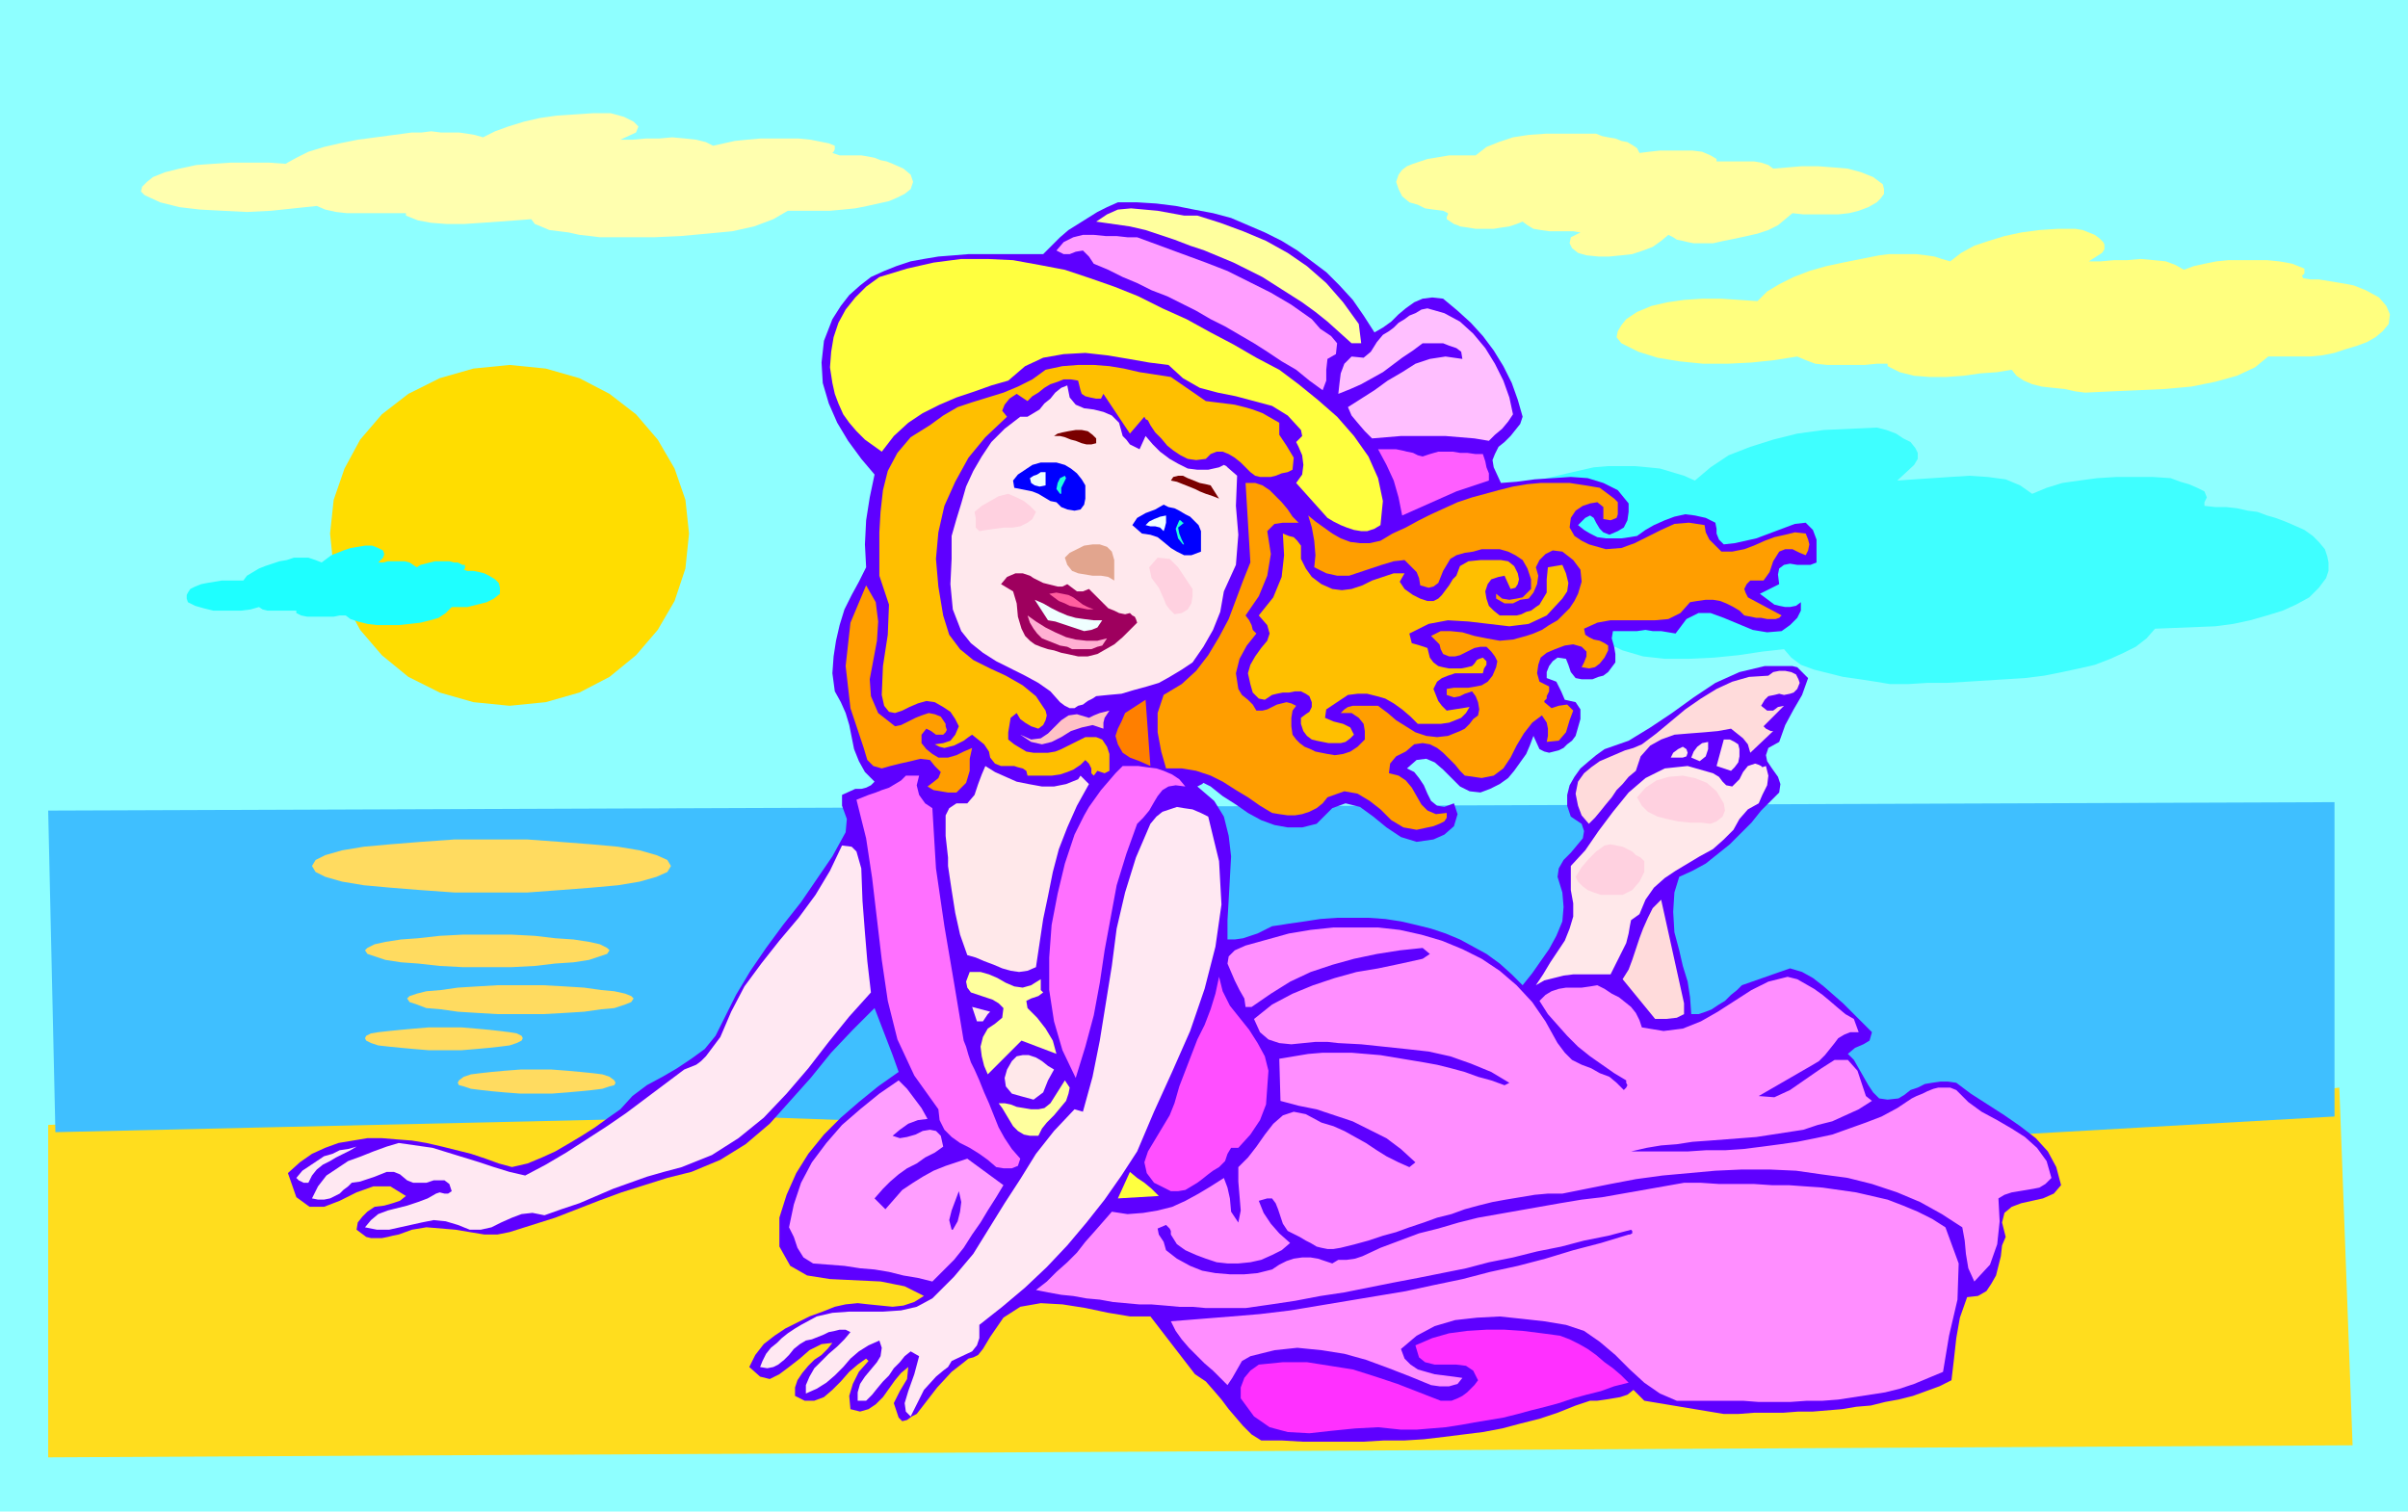 <svg xmlns="http://www.w3.org/2000/svg" fill-rule="evenodd" height="120.48" preserveAspectRatio="none" stroke-linecap="round" viewBox="0 0 1999 1255" width="1.999in"><style>.pen1{stroke:none}.brush6{fill:#5e00ff}.brush7{fill:#ff70ff}.brush8{fill:#ffff9e}.brush9{fill:#ff9eff}.brush10{fill:#ffff3f}.brush12{fill:#ffbf00}.brush14{fill:#7a0000}.brush16{fill:#00f}.brush17{fill:#efffff}.brush18{fill:#1effdd}.brush19{fill:#ff9e00}.brush20{fill:#ffd1e0}.brush25{fill:#ffdbdb}.brush28{fill:#ffe8ea}.brush29{fill:#ffe8f2}</style><path class="pen1" style="fill:#8effff" d="M0 0h1999v1255H0V0z"/><path class="pen1" style="fill:#ffdd1e" d="M40 934v276l1913-10-11-297-403 55-1074-44-425 20z"/><path class="pen1" style="fill:#3fbfff" d="m40 673 6 267 570-13 254 9 522 22 546-31V666L40 673z"/><path class="pen1" style="fill:#3fffff" d="m1481 539-18 2-20 3-20 2-21 1h-20l-18-2-17-5-15-7v-3h-12l-14 1-15 1h-30l-14-2-13-3-11-5-13 2-14 2-14 1-14 2-14 1h-14l-14 1-14-1-14-1-14-1-13-2-13-3-12-3-11-5-11-5-10-6-5-8 2-8 4-8 4-7 14-9 17-7 19-5 21-3 22-2h22l22 1 21 1 11-12 15-10 17-9 18-8 21-6 21-6 21-5 22-5 12-1h22l11 1 10 1 10 3 10 3 9 4 13-11 15-10 18-7 19-6 20-5 22-3 22-1 22-1 8 2 8 3 6 4 6 3 4 5 2 4v5l-3 5-14 13 14-1 15-1 15-1 16-1 15 1 15 2 12 5 10 7 12-5 13-4 14-2 15-2 16-1h30l15 1 8 3 7 2 7 3 6 3 2 5-2 4v3l9 1h9l9 1 9 2 8 1 8 3 7 2 8 3 7 3 9 4 7 5 5 5 5 6 2 6 1 5v7l-2 6-6 8-8 8-11 6-11 5-13 4-14 4-14 3-15 2-50 2-7 8-9 7-10 5-11 5-13 5-13 3-14 3-15 3-16 2-16 1-16 1-16 1-17 1h-16l-16 1h-15l-12-2-13-2-14-2-12-3-12-3-11-4-8-6-6-7z"/><path class="pen1 brush6" d="m994 653 14 12 8 13 4 16 2 17-1 18-1 18-1 17v16h6l7-1 6-2 6-2 6-3 6-3 7-1 6-1 14-2 13-2 14-1h26l14 1 13 2 13 3 12 3 12 4 12 5 11 6 11 6 11 8 10 9 9 9 8-10 7-10 7-10 6-11 5-12 1-12-1-12-4-13 1-7 4-7 6-6 5-6 5-6 1-6-2-6-9-6-3-9v-9l2-8 4-7 5-7 7-6 6-5 7-5 20-7 18-11 18-12 18-13 18-12 20-9 21-5h23l4 1 3 3 3 3 3 3-5 14-7 12-7 13-5 14-9 5-2 6 1 5 4 6 5 7 2 6-1 7-6 6-9 9-8 10-9 9-9 9-10 8-10 8-11 6-11 5-4 13-1 16 1 17 4 15 3 13 4 13 2 13 1 14h6l6-2 5-2 6-4 5-3 5-5 5-4 4-4 40-14 10 3 9 5 9 7 8 7 8 7 8 8 8 8 8 8-2 7-5 3-7 3-6 5 5 5 4 7 4 7 4 7 4 6 5 5 7 1 9-1 5-3 5-4 6-2 6-3 6-1 7-1h6l7 1 12 9 14 9 14 9 13 9 13 10 10 11 7 13 4 15-6 7-9 4-9 2-9 2-8 3-6 5-2 8 3 12-3 7-1 9-2 8-2 8-4 7-4 6-7 4-9 1-6 17-3 17-2 18-2 17-10 5-11 4-11 4-12 3-11 2-12 3-12 1-12 2-12 1-12 1h-12l-13 1h-24l-13 1h-12l-66-11-9-9-5 4-6 2-6 1-6 1-7 1h-6l-6 2-6 2-15 6-15 5-16 4-15 4-16 3-16 2-16 2-17 2-16 1h-17l-17 1h-51l-17-1h-17l-8-5-7-7-6-7-6-7-6-8-6-7-7-8-9-6-37-48h-17l-18-3-19-4-19-3-18-1-17 3-14 9-11 16-6 10-4 5-4 2-4 1-5 4-9 7-12 13-17 22-4 2-4 3-4 1-3-3-4-12 5-10 6-10 1-10-6 5-5 6-5 7-5 7-6 6-6 4-7 2-8-2-1-11 3-10 5-10 8-9-2-2-7 5-7 6-7 8-7 7-7 6-8 3h-8l-8-4v-7l2-6 4-6 5-6 5-5 6-4 5-5 4-5-9 1-10 5-8 7-9 7-8 6-8 4-8-2-9-8 5-10 7-9 9-7 9-6 10-5 10-5 11-4 10-4 9-2 10-1 9 1 10 1 10 1 9-1 9-3 8-5-16-8-20-4-21-1-21-1-19-3-14-8-9-16v-24l6-19 8-18 10-16 13-16 14-14 15-13 16-13 17-12-5-14-5-13-5-13-5-13-18 18-18 19-17 21-17 19-17 19-20 17-21 13-24 10-20 5-19 6-19 6-19 7-18 7-18 7-19 6-19 6-10 2h-11l-12-2-12-2-12-1-12-1-12 2-11 4-5 1-4 1-5 1h-9l-4-1-4-3-4-3 1-6 4-5 4-4 6-4 8-1 7-2 6-2 5-4-13-8h-14l-14 5-14 7-13 5h-12l-11-8-7-20 10-9 10-7 11-5 11-4 12-2 12-2h12l12 1 13 1 12 2 13 3 12 3 12 3 12 4 11 4 11 3 13-3 12-5 11-5 12-7 10-6 11-7 11-8 10-7 10-11 12-9 13-7 12-7 12-8 11-8 9-11 7-14 10-20 12-20 13-19 14-19 15-19 13-19 13-19 11-20 1-11-4-11v-9l11-5h5l4-1 4-2 3-3-8-8-5-9-4-10-2-10-2-10-3-10-4-9-5-9-2-15 1-14 2-13 3-13 4-13 6-12 6-11 6-12-1-19 1-20 3-19 4-19-11-13-11-15-9-15-7-16-5-17-1-17 2-18 7-18 7-11 7-9 9-8 9-7 11-5 10-4 12-4 11-2 12-2 13-1 12-1h62l7-7 7-7 7-6 8-5 8-5 8-5 8-4 9-4h16l16 1 16 2 15 3 16 3 15 4 14 6 14 6 14 7 13 8 12 9 12 9 11 11 11 12 9 13 9 14 7-4 7-5 6-6 6-5 7-5 7-3 8-1 9 1 12 10 11 10 10 11 9 12 8 13 7 14 5 14 4 14-2 6-4 5-4 5-5 5-5 4-3 6-2 5 1 6 6 13 13-1 15-2 15-1 15-1 14 1 13 4 12 6 9 11v7l-1 7-3 6-5 3-7 3-5-2-3-3-3-5-2-4-3-2-4 2-6 6 5 4 5 3 6 3 7 1h13l7-1 6-1 7-5 7-4 9-4 8-3 9-2 8 1 9 2 8 4 1 5v4l2 5 4 4 9-1 9-2 9-2 8-3 8-3 8-3 8-3 9-1 6 6 3 8v19l-5 2h-11l-6-1-5 1-4 3-1 5 1 8-16 8 4 3 4 3 4 3 4 1 5 1h4l5-1 4-3v7l-3 6-6 6-7 5-12 1-12-2-12-5-12-5-11-4h-10l-10 5-9 12-6-1-6-1h-7l-6-1-7 1h-20l-1 6 2 7 1 6v7l-3 4-3 4-4 3-4 1-5 2h-9l-5-1-4-5-2-6-2-5-7-1-4 3-3 4-2 5v5l8 3 4 8 3 7 9 2 4 6v8l-2 7-2 7-3 4-4 3-3 3-4 2-4 1-4 1-4-1-4-2-5-11-3 8-3 7-5 7-5 7-5 6-7 5-8 4-8 3-9-1-8-4-7-7-7-7-7-6-7-3-8 1-8 7 6 3 4 5 4 6 3 7 3 6 5 4 6 1 8-3 3 9-3 10-8 7-9 4-14 2-13-4-12-8-11-9-11-8-12-3-11 4-13 13-12 3h-12l-11-2-11-4-11-6-10-7-11-7-10-8-4-2-2-1-1 1-4 2z"/><path class="pen1 brush7" d="m984 653-5-6-6-4-7-3-6-2-8-1-7-1h-13l-6 6-6 7-6 7-5 7-5 7-4 7-4 8-4 8-8 24-6 25-5 26-2 27v27l4 26 7 24 11 23 8-26 7-26 5-27 4-27 5-27 5-27 8-26 9-25 5-5 5-6 4-7 3-5 4-5 5-3 6-1 8 1z"/><path class="pen1 brush8" d="m1128 269 2 16h-8l-10-9-10-9-10-8-11-8-11-7-11-7-11-7-12-6-12-6-12-5-12-5-12-4-13-5-12-4-12-4-13-3-28-4 9-6 9-4 11-1 11 1 11 1 11 2 11 2h11l19 6 19 7 19 8 18 10 16 11 16 14 14 16 13 18z"/><path class="pen1 brush9" d="m1089 265 7 8 9 6 5 6-1 9-7 4-1 9v9l-3 8-11-8-11-9-12-7-12-8-11-7-12-7-12-7-12-6-12-7-12-6-12-6-13-5-12-6-12-5-12-6-12-5-2-3-2-3-2-2-3-3-6 1-5 2h-5l-6-3 6-7 8-4 8-2h9l10 1h9l9 1h8l19 7 19 7 19 7 18 7 18 9 18 9 17 10 17 12z"/><path class="pen1 brush10" d="m1062 307 16 12 16 13 16 14 14 16 12 17 8 18 4 19-2 20-5 3-6 2h-5l-6-1-6-2-5-2-6-3-5-3-26-29 5-7 1-8-1-8-3-7-2-4 2-2 3-3-1-5-11-12-13-8-15-4-15-4-15-3-15-4-14-8-12-11-16-2-17-3-18-3-18-2-18 1-17 3-15 7-14 12-14 4-14 5-15 5-14 6-14 7-12 8-12 11-10 13-7-5-7-5-7-7-6-7-5-7-4-9-3-8-2-9-2-13 1-13 2-12 4-12 6-11 8-10 9-9 11-8 23-7 22-5 23-3h22l21 1 22 4 21 4 21 7 20 7 20 8 20 10 20 9 20 11 19 10 19 11 19 10z"/><path class="pen1" style="fill:#ffbfff" d="m1256 344-4 6-5 6-6 5-5 5-12-2-12-1-12-1h-37l-12 1-12 1-6-6-6-7-5-6-3-7 11-7 11-7 11-8 12-7 11-7 12-4 13-2 14 2-1-6-4-3-6-2-5-2h-17l-8 6-9 6-8 6-8 6-9 5-9 5-9 4-10 4 1-9 1-8 3-8 6-6 10 1 6-5 5-8 5-6 5-3 4-3 4-4 5-3 4-3 5-2 5-3 5-1 14 4 13 7 11 10 10 12 8 13 7 14 5 14 3 14z"/><path class="pen1 brush12" d="m1001 333 8 1 8 1 8 1 8 2 7 2 8 3 7 4 7 4v10l6 9 6 10-1 10-4 2-5 1-5 2-4 1h-9l-4-1-4-3-4-4-4-4-5-4-5-3-5-2h-5l-5 2-4 4-8 1-7-1-6-3-6-4-5-4-5-6-5-5-4-6-1-2-1-2-2-1-1-2-12 14-22-33-2 4h-4l-5-1-4-1-3-2-1-3-1-4-1-4-6-1h-6l-5 2-6 2-5 3-5 4-5 3-4 4-9-6-6 4-4 5-2 5 4 5-18 17-14 17-11 20-9 20-5 22-2 22 2 23 4 24 5 16 9 12 11 9 14 7 13 6 14 8 11 9 8 12 1 4-1 4-2 4-4 3-6-2-5-3-4-3-3-5-5 4-1 6-1 6v6l5 4 5 3 5 3 6 1h12l6-1 5-2 4-2 4-2 4-2 4-2 4-2h9l5 2 4 6 2 6v14l-4 2-3-1-3-1-3 4-2-2v-4l-2-4-3-3-4 4-6 4-5 2-6 2-7 1h-20l-1-4-3-2-4-1-3-1h-11l-5-2-4-5-1-5-4-6-5-4-5-4-3 2-4 3-4 2-4 2-4 1-4 1-4-1-4-2 7-1 6-2 4-5 3-7-3-6-4-6-6-4-7-4-7-1-7 2-7 3-6 3-6 2-5-1-4-5-2-9 1-24 4-26 1-25-8-24v-36l1-17 2-18 4-16 8-15 11-13 16-10 11-8 12-7 12-4 13-4 13-4 12-5 12-6 11-8 14-3 13-1h13l13 1 12 2 13 3 13 2 13 2 29 20z"/><path class="pen1" style="fill:#ffe8ed" d="m932 362 3 3 3 4 4 2 4 2 5-11 6 7 6 6 8 6 7 4 8 4 8 1h9l9-2 2-1 2-1 2 1 1 1 8 7-1 25 2 24-2 25-10 22-3 17-6 15-8 14-9 13-9 6-10 6-9 5-10 3-11 3-10 3-11 1-10 1-3 2-4 2-4 3-4 1-3 2h-4l-4-2-4-3-8-9-10-7-11-6-12-6-12-6-11-7-10-8-8-10-7-18-2-21 1-21v-19l4-14 4-13 4-14 6-13 7-12 8-12 11-11 13-10h6l5-3 5-3 4-5 5-4 4-5 5-4 5-2 2 10 5 6 7 3 8 1 8 2 7 3 6 6 3 11z"/><path class="pen1 brush14" d="M910 364v4l-4 1h-4l-4-1-5-2-4-1-5-2-4-1h-5l3-2 4-1 5-1 6-1h5l5 1 4 3 3 3z"/><path class="pen1" style="fill:#ff5eff" d="m1181 379 6-2 7-2h12l6 1h6l7 1h6l2 6 1 5 2 5v6l-9 3-9 3-9 3-9 4-9 4-9 4-9 4-9 4-3-15-4-14-6-13-7-13h15l5 1 4 1 5 1 4 2 4 1z"/><path class="pen1 brush16" d="M901 403v11l-1 5-3 4-5 1-6-1-5-2-4-4-5-1-5-3-5-3-5-2-15-3-1-6 4-5 6-4 6-4 7-2h13l7 2 5 3 5 4 4 5 3 5z"/><path class="pen1 brush17" d="m868 403-5 1-4-1-3-2-1-4 3-2 3-1 3-2h4v11z"/><path class="pen1 brush14" d="m1012 414-5-2-6-2-5-2-4-2-5-2-5-2-5-2-5-1 2-3 4-1h4l4 2 5 2 5 2 5 1 4 1 7 11z"/><path class="pen1 brush18" d="M881 410h-1l-3-4 1-5 2-4 4-2 1 2-2 4-2 4v5z"/><path class="pen1 brush19" d="M1078 434h-13l-7 1-6 6 3 19-3 18-7 17-11 16 3 4 2 4 1 4 3 3-8 10-6 11-3 12 2 13 3 5 5 4 4 4 3 5h5l4-1 4-2 4-2 4-1 4-1 4 1 4 2-3 4-1 6v7l1 7 3 4 3 3 4 3 5 2 4 2 5 1 5 1 6 1 7-1 6-2 6-4 6-6v-7l-1-6-4-5-6-4h-9l3-3 3-2 4-1h21l8 6 7 6 8 5 8 5 9 3 9 1 9-1 10-4 4-2 4-4 3-4 4-3 1-5-1-6-2-5-3-4-6 2-4 2-5 1-6-2v-5l6-1h12l6-1 5-1 5-3 4-5 3-7 1-5-2-4-3-4-4-4h-5l-5 1-4 2-4 2-4 2-4 1h-5l-5-2-2-4-1-4-3-3-4-4 8-4h8l10 1 10 3 10 2 11 2 11-1 11-3 6-2 7-3 6-4 7-4 5-5 5-5 4-6 3-6 3-10-1-10-6-8-9-7-8-1-6 3-5 5-3 6 2 7-1 7-3 7-4 5-7 1-6 3h-7l-7-4v-4l5 4 6 1 6-1 5-1 7-7v-8l-3-9-4-7-6-4-6-3-7-2h-15l-7 2-7 1-7 2-5 3-3 5-3 5-2 5-2 5-4 3-4 1-7-2-1-6-2-5-5-5-5-5-9 1-10 3-9 3-9 3-9 3h-10l-9-2-10-5 1-10-1-12-2-11-3-10 6 5 7 5 7 5 7 4 8 3 8 1h8l9-2 10-6 11-5 11-6 10-5 11-5 11-5 12-4 11-3 11-3 12-3 12-2 11-1h24l13 2 12 2 4 3 4 3 4 3 3 3v10l-1 3-5 2-6-1v-10l-5-4-6 1-6 2-6 4-4 6-1 8 4 7 6 4 6 3 14 4 13-1 11-4 12-6 10-5 11-5 12-1 13 2 1 6 3 6 5 5 5 5h9l10-2 8-3 9-4 8-3 9-2 8-2 9 1 2 5 1 4-1 5-2 4-5-2-6-3h-6l-5 2-5 8-3 9-5 7h-11l-3 3-2 4 1 3 2 4 28 15-2 2-3 1h-7l-5-1h-4l-5-1-5-1-4-4-5-3-6-3-5-2-6-1h-6l-7 1-6 1-8 9-10 5-11 1h-37l-11 2-11 5 1 5 3 2 4 2 5 1 4 2 3 2v4l-3 6-4 5-4 3-5 1-6-1 2-4 2-5v-4l-4-4-7-2-7 1-8 3-7 3-5 4-2 6-1 7 2 7 4 2 4 2v4l-2 4v2l-1 1-1 1v1l6 5 6-2 7-1 5 5-3 8-3 10-6 7-10 1 1-5v-6l-1-5-4-6-8 6-7 9-6 10-5 10-6 9-8 6-10 2-14-2-4-4-4-5-5-5-5-5-5-4-6-3-6-1-7 1-7 6-8 4-5 6-1 8 8 2 6 4 5 6 4 7 4 7 5 5 7 3 9-1v4l-2 3-4 2-5 2-14 3-11-2-10-6-9-9-9-7-10-6-11-2-14 5-4 5-5 4-6 3-6 2-6 1h-6l-7-1-6-1-10-6-10-7-10-6-11-7-10-5-12-4-12-2h-13l-4-14-3-16v-16l5-15 15-9 12-11 10-13 9-15 8-15 6-16 6-16 6-15-4-66h8l6 2 6 4 5 5 5 5 5 6 4 6 5 5z"/><path class="pen1 brush20" d="m860 425-3 6-4 3-6 3-6 1h-7l-8 1-7 1-6 1-3-3v-8l-1-5 6-5 7-4 7-4 8-2 7 3 6 3 5 4 5 5z"/><path class="pen1 brush16" d="M997 441v17l-8 3h-6l-6-3-5-3-6-5-5-4-6-2-7-1-8-7 4-6 7-4 8-3 7-4 4 2 5 1 4 2 5 3 4 2 4 4 3 3 2 5z"/><path class="pen1 brush17" d="M968 428v6l-1 4-1 3-3-3-4-1h-4l-4-1 3-3 4-2 5-2 5-1z"/><path class="pen1 brush18" d="m983 434-5 4 1 5 2 5 2 4h-1l-4-5-2-8 3-7h1l1 1 1 1h1z"/><path class="pen1 brush12" d="M1080 453v11l4 8 5 7 8 6 9 4 8 1 8-1 9-3 8-4 9-3 9-3h9l-4 7 4 6 7 5 6 3 6 2h5l4-2 3-3 3-4 3-4 3-5 3-3 3-8 7-4 10-1h17l6 1 5 4 3 6 1 5-1 4-2 3-4 1-5-11-5 1-6 2-3 4-2 6 1 6 2 6 4 4 5 4h14l4-1 4-2 4-1 4-3 3-2 6-10v-11l1-10 12-2 3 7 2 8-1 7-4 6-13 14-15 7-16 2-17-2-17-2-17-1-16 3-16 8 2 8 7 2 6 2 2 8 3 4 4 3 4 1 5 1h10l5-1 4-1 2-2 2-3 2-1 3-1 3 3v3l-2 3-1 4h-23l-6 2-5 2-4 3-3 6 2 5 2 5 3 4 4 4 19-3-3 5-4 4-5 2-5 2-7 1h-19l-6-6-7-6-7-5-7-4-7-2-8-2h-8l-8 1-6 4-6 4-6 4-1 7 7 3 8 2 6 3 3 6-3 3-4 3-4 1h-10l-5-1-5-1-4-1-4-3-3-4-2-6v-5l4-3 3-2 2-4v-4l-2-5-3-2-4-2h-5l-5 1h-5l-5 1-4 1-6 4-5-1-5-5-2-7-2-9 2-7 4-7 5-7 5-6 2-6-2-7-7-8 12-15 7-17 2-18-1-18 5 2 4 1 3 3 3 4z"/><path class="pen1" style="fill:#e2a58e" d="M925 465v17l-5-3-6-1h-7l-6-1-6-1-5-2-4-5-2-6 4-4 6-3 6-3 7-1h6l6 2 4 4 2 7z"/><path class="pen1 brush20" d="M990 489v6l-1 6-3 5-5 3-6 1-4-4-3-4-2-5-4-9-6-8-2-9 7-8 10 1 7 7 6 9 6 9z"/><path class="pen1" style="fill:#9e005e" d="m886 485 4 3 4 3h5l5-2 4 4 4 4 4 4 4 4 5 2 4 2 5 1 4-1 2 2 2 1 1 2 1 3-6 6-6 6-7 6-7 4-7 4-8 2h-8l-9-2-5-1-6-2-5-1-6-2-5-2-4-3-4-4-3-6-3-10-1-11-3-10-10-6 5-6 7-3h6l6 2 3 2 4 2 4 2 4 1 4 1 4 1h4l4-2z"/><path class="pen1 brush19" d="m743 603 5-1 6-3 6-3 5-2 6-2 5 1 5 2 4 6v2l1 3-1 2-2 2h-6l-4-3-4-2-4 5v7l4 5 5 4 5 3h8l7-2 6-3 7-3-2 9v10l-3 10-8 8h-7l-6-1-6-1-5-3 4-3 5-4 2-5-5-5-4-5-8-1-8 2-9 2-8 2-7 2-7-2-5-5-3-10-11-33-4-35 4-36 13-31 8 14 2 16-1 16-3 16-3 16 1 14 6 14 14 11z"/><path class="pen1 brush17" d="m915 515-4 6-5 2-6 1-6-2-6-2-6-2-6-2-6-1-11-17 7 3 7 4 6 3 7 3 7 2 7 1 8 1h7z"/><path class="pen1" style="fill:#ff5e9e" d="M908 506h-5l-5-1-5-1-5-1-4-2-5-2-4-3-4-3 6-1 5 1 5 1 4 2 4 3 4 3 4 2 5 2z"/><path class="pen1" style="fill:#ffafd3" d="m919 530-2 3-2 3-4 1-5 2h-16l-4-2-6-1-5-2-5-2-5-2-4-4-3-4-3-5-2-6 7 5 8 5 8 4 9 4 8 2 9 1h9l8-2z"/><path class="pen1 brush25" d="m1492 572-3 3-3 1-5 1-4-1-4 1-5 1-3 3-3 5 5 4h5l4-3 5-1-17 17 2 2 2 1 2 1h2l-19 18-2-7-4-5-5-4-5-4-11 2-11 1-13 1-12 1-11 4-9 5-8 9-4 12-6 5-5 6-5 5-4 6-5 6-4 5-5 6-5 5-6-7-3-8-2-10 2-10 5-7 6-5 7-5 7-3 7-3 7-3 7-2 7-3 12-9 12-10 12-10 13-9 13-8 13-6 14-4 16-1 4-3 5-1h5l5 1 4 2 2 4 1 3-2 5z"/><path class="pen1" style="fill:#ff7f00" d="m955 636-9-4-8-3-6-4-4-7-2-7 2-6 3-6 3-7 17-11 4 55z"/><path class="pen1" style="fill:#ffc1c6" d="m921 590-2 3-2 3-1 4v5l-9-3-9 2-9 3-8 5-8 4-8 2-9-2-9-6 9 4 8-1 6-4 5-5 6-6 6-4 7-1 10 3 4-2 5-2 4-1 4-1z"/><path class="pen1 brush28" d="M1444 622v6l-1 5-3 4-3 3-12-4 6-22h5l4 2 3 2 1 4zm-26-6v6l-2 6-5 4-7-3 2-5 3-4 4-3 5-1zm-18 6 1 3-1 3-3 1h-10l2-4 4-3 4-2 3 2z"/><path class="pen1 brush28" d="m1466 636 2 8-1 8-4 8-3 7-9 5-7 8-5 9-8 8-9 8-11 6-10 6-10 6-9 6-9 8-7 10-5 12-7 5-1 5-1 6-2 8-13 26h-31l-8 1-8 2-8 2-7 4 6-9 6-10 6-9 6-9 4-10 3-10v-11l-2-11v-20l12-13 11-16 12-16 13-16 14-12 16-8 19-2 21 6 5 3 3 4 3 3 5 1 6-6 3-6 4-5 6-2 3 1 2 1 1 1 3-1zm-571 11 2-3 7 7-10 18-8 18-7 18-5 19-4 20-4 19-3 20-3 20-7 3-7 1-7-1-7-2-7-3-8-3-7-3-7-2-6-17-4-18-3-19-3-20v-7l-1-9-1-9v-17l3-6 6-4h9l6-7 3-9 3-8 3-7 8 5 9 4 9 4 10 2 11 2h10l10-2 10-4z"/><path class="pen1 brush7" d="m763 644-2 8 2 8 5 7 6 4 3 50 7 48 8 47 8 48 2 5 2 7 2 6 3 6 4 9 4 10 4 9 4 10 4 10 5 9 6 9 7 8-2 6-5 2h-7l-6-1-7-6-7-5-8-5-8-4-7-5-6-6-4-8-1-9-20-28-14-30-8-32-5-34-4-34-4-34-5-33-8-32 5-2 5-2 6-2 5-2 6-2 5-3 5-3 4-4h11z"/><path class="pen1 brush20" d="m1431 667 1 6-2 5-5 4-5 2-8-1h-9l-10-1-9-2-8-2-8-4-5-5-4-7 7-8 9-6 10-3 12-1 10 2 10 4 8 7 6 10z"/><path class="pen1 brush29" d="m1003 678 9 37 2 36-5 35-9 35-12 35-15 34-15 33-14 33-13 20-14 20-15 19-16 19-17 18-18 17-19 16-19 15v11l-2 6-4 5-17 8-3 5-4 3-6 5-10 11-11 22-4-4-1-7 3-10 5-14 4-15-7-4-5 4-4 5-5 5-4 6-5 5-5 6-4 5-5 5h-7v-7l2-7 4-6 5-6 5-6 3-5 1-7-2-6-9 4-8 5-7 6-6 7-7 7-7 6-8 5-9 4v-7l3-7 4-7 6-6 6-6 7-6 6-6 5-6-4-2h-5l-4 1-5 1-4 2-5 2-5 2-5 1-5 3-5 4-4 5-4 4-5 4-4 2-5 1-6-1 2-5 3-6 4-5 5-4 4-4 5-4 6-4 5-3 13-7 13-3 14-1h28l15-1 13-3 13-7 18-18 16-19 13-21 13-21 13-20 13-21 15-19 17-18 7 2 8-29 6-30 5-31 5-31 4-31 7-30 9-29 12-28 5-6 5-4 6-2 6-2 6 1 7 1 7 3 6 3zm-288 43 1 27 2 26 2 24 3 26-18 20-17 21-17 22-18 21-19 20-21 17-22 14-25 10-15 4-14 4-14 5-14 5-14 6-14 6-15 5-14 5-10-2-9 1-8 3-9 4-8 4-9 2h-9l-10-4-10-3-10-1-10 2-9 2-9 2-9 2h-10l-10-2 5-6 6-5 8-3 8-2 8-2 9-3 8-3 7-4 3-1 4 1h3l3-2-2-6-4-3h-9l-6 2h-11l-5-2-6-5-5-2h-6l-5 2-5 2-6 2-6 2-7 1-3 3-4 3-3 3-4 2-4 2-5 1h-5l-5-1 5-10 7-9 9-6 9-6 11-4 10-4 11-4 10-3 14 2 14 2 13 4 13 4 13 4 12 4 13 4 13 3 17-9 17-10 17-11 17-11 16-11 16-12 16-12 16-12 5-2 5-2 4-3 4-4 3-4 3-4 3-4 3-4 9-21 11-21 14-19 15-19 16-19 14-19 12-20 10-21 8 1 4 4 2 7 2 7z"/><path class="pen1 brush20" d="M1365 715v9l-4 8-6 7-8 4h-18l-6-2-5-2-4-3-4-4-2-4 5-8 6-7 6-6 7-5 5-1 5 1 5 1 4 2 4 2 3 3 4 2 3 3z"/><path class="pen1 brush25" d="M1398 833v9l-6 3-9 1h-9l-27-33 5-8 3-8 3-9 3-9 3-8 4-9 4-8 7-7 19 86z"/><path class="pen1" style="fill:#ff8eff" d="m1293 866 6 8 6 6 8 4 8 3 7 4 8 3 6 5 6 6 2-2 1-2-1-2v-2l-10-6-10-7-10-7-10-8-9-9-8-9-8-9-7-11 5-5 5-3 6-2 6-1h13l7-1 6-1 6 3 6 4 6 3 5 4 5 4 4 5 3 6 2 6 18 3 16-2 15-6 14-8 14-9 14-9 14-7 16-4 8 2 7 4 7 4 7 5 6 5 7 6 6 5 7 4 4 11h-7l-5 2-5 3-3 4-4 5-4 5-5 5-5 3-45 26 13 1 13-6 13-9 13-9 11-7h11l8 9 7 21 5 4-11 7-11 5-11 5-12 3-12 4-13 2-13 2-13 2-13 1-13 1-13 1-14 1-13 2-13 1-12 2-13 3h47l15-1h16l15-1 16-2 15-2 14-2 15-3 14-3 14-5 14-5 13-5 13-7 12-8 4-2 5-2 4-2 5-2 4-1h10l5 2 10 10 11 8 13 7 12 7 11 7 10 9 8 11 4 14-5 5-5 3-5 1-6 1-6 1-6 1-6 2-5 3 1 19-2 19-6 17-13 14-5-11-2-12-1-11-2-11-17-11-18-10-19-8-21-7-20-5-22-3-21-3-22-1h-23l-22 1-22 2-22 2-22 3-21 4-20 4-20 4h-12l-11 1-12 2-12 2-11 2-12 3-11 3-11 4-12 3-11 4-12 4-11 4-11 3-12 4-11 3-12 3-6 1h-5l-5-1-4-1-5-3-4-2-5-3-4-2-6-3-4-6-2-6-2-6-2-5-3-4h-4l-7 2 4 10 6 9 7 8 9 8-7 6-8 4-9 4-9 2-10 1h-9l-9-1-9-3-8-3-9-4-7-5-5-8v-3l-1-2-1-1-2-2-7 3 1 5 4 6 2 7 9 7 11 6 10 4 11 2 12 1h12l11-1 12-3 6-4 6-3 6-2 7-1h7l6 1 6 2 6 2 5-3h7l7-1 6-2 15-7 16-6 16-6 16-4 17-5 16-4 17-3 17-3 17-3 17-3 18-3 17-2 17-3 17-3 17-3 17-3h14l15 1h29l15 1h14l14 1 14 1 14 2 14 2 13 3 13 3 13 5 12 5 12 6 11 7 11 30-1 30-7 30-5 30-12 5-12 5-12 4-12 3-13 2-13 2-13 2-13 1h-13l-14 1h-26l-13-1h-55l-14-6-13-9-12-11-12-12-13-11-13-9-15-5-18-3-18-2-19-2-19 1-18 2-17 5-15 8-13 11 3 8 5 5 6 4 7 2 7 2 8 1 8 1 7 1-4 5-7 2h-8l-7-1-17-7-18-7-19-7-18-5-19-3-20-2-19 2-20 5-7 4-4 7-4 7-4 6-6-6-6-6-7-6-7-7-6-6-6-7-5-7-4-8 25-2 25-2 24-2 25-3 24-4 24-4 24-4 24-4 23-5 24-5 23-6 23-5 23-6 23-7 23-6 23-7h1l2-1v-2l-1-1-19 5-20 4-19 5-20 4-20 5-20 4-19 5-20 4-20 4-21 4-20 4-20 4-20 3-21 4-20 3-21 3h-33l-11-1h-11l-11-1-12-1h-10l-11-1-11-1-11-2-11-1-11-2-10-1-11-2-10-2 9-7 8-8 9-8 8-8 7-9 8-9 7-8 7-8 13 2 13-1 12-2 12-3 11-5 11-6 10-6 11-7 3 8 2 9 1 11 6 9 2-10-1-12-1-12v-12l8-8 7-9 7-10 7-9 8-7 9-3 10 2 13 7 10 3 9 4 9 5 9 5 9 6 8 5 10 5 9 4 5-4-12-11-12-9-14-7-14-7-15-5-15-5-15-3-15-4-1-35 12-2 12-2 12-1h24l12 1 12 1 12 2 12 2 12 2 11 2 12 3 11 3 11 4 11 3 11 4 4-2-15-9-17-7-17-6-18-4-18-2-19-2-19-2-19-1-9-1h-10l-10 1-10 1-10-1-9-3-7-6-5-11 15-12 17-9 17-7 18-6 18-5 18-3 19-4 18-4 6-4-6-5-19 2-19 3-19 4-18 5-18 6-17 8-16 10-16 11h-5l-1-7-4-7-4-8-3-7-3-7 1-6 5-5 9-4 18-5 18-5 18-3 19-2h37l18 2 18 4 17 5 17 7 16 8 15 10 14 12 13 14 11 16 10 18z"/><path class="pen1 brush8" d="M864 813v9l2 2-4 3-6 2-4 2 1 6 8 8 7 9 6 10 3 11-29-11-28 28-3-7-2-8-1-8 2-8 4-7 6-4 6-5 1-8-4-4-5-3-6-2-6-2-6-2-3-4-1-5 3-8h9l7 2 7 3 7 4 7 3 7 1 7-2 8-5z"/><path class="pen1" style="fill:#ff4fff" d="m1052 903-1 14-5 13-8 12-10 11h-6l-3 5-2 6-5 5-5 3-4 3-5 4-4 3-5 3-5 3-6 1h-6l-14-7-6-8-2-9 3-9 6-10 6-10 6-10 4-10 4-14 5-13 5-13 5-13 6-12 5-13 4-13 3-14 3 12 6 12 8 10 8 10 7 11 6 11 3 12-1 14z"/><path class="pen1 brush28" d="m822 840-2 2-2 3-2 3h-5l-4-12 15 4zm53 48-5 9-4 10-8 6-11-3-7-2-5-6-1-7 2-7 4-7 4-4 5-1h5l6 2 5 3 5 4 5 3z"/><path class="pen1 brush9" d="m770 929-8 1-8 3-7 5-6 5 6 2 6-1 7-2 6-3 6-1 5 1 4 4 2 9-7 5-8 4-7 5-8 4-7 5-7 6-6 6-7 8 9 9 7-8 7-8 9-6 8-5 9-5 10-4 9-3 9-3 30 22-6 10-7 11-6 10-7 10-7 11-8 10-9 9-9 9-12-3-12-2-12-3-12-2-12-1-13-2-13-1-13-1-8-5-5-8-3-9-4-8 4-19 6-18 9-17 12-16 13-15 15-13 16-13 16-11 7 7 6 8 6 8 5 9z"/><path class="pen1 brush8" d="M862 943h-7l-5-1-5-3-4-4-3-5-3-5-3-5-3-4h5l5 1 5 2 6 1 6 1h6l5-1 5-4 12-19 4 6-1 5-2 6-5 6-5 6-6 6-4 5-3 6z"/><path class="pen1 brush29" d="m296 952-5 3-6 3-6 3-5 3-6 3-5 4-4 5-3 6h-4l-2-1-2-1-2-2 5-6 6-4 6-4 6-4 7-2 6-3 7-1 7-2z"/><path class="pen1 brush10" d="m962 993-34 2 10-22 6 5 6 4 6 5 6 6z"/><path class="pen1 brush6" d="M791 1021h-1l-2-8 2-8 3-8 3-8 2 9-1 8-2 8-4 7z"/><path class="pen1" style="fill:#ff30ff" d="m1352 1148-12 3-11 4-12 3-11 3-12 4-11 3-12 3-11 3-12 3-12 2-12 2-11 2-13 2-12 1-12 1h-13l-19-2-19 1-20 2-18 2-18-1-15-4-13-9-11-15v-9l3-8 5-6 7-5 20-2h20l19 3 19 3 19 6 18 6 18 7 18 7h9l5-2 4-2 4-3 3-3 3-3 3-4-4-8-6-4-8-1h-18l-8-2-5-4-3-10 14-6 14-4 15-2 16-1h15l15 1 16 2 15 2 8 3 8 4 7 4 7 5 7 6 7 5 7 6 6 6z"/><path class="pen1" style="fill:#fd0" d="m423 303 30 3 28 8 25 13 22 17 18 21 14 24 9 26 3 28-3 29-9 27-14 24-18 21-22 18-25 13-28 8-30 3-30-3-28-8-26-13-22-18-18-21-13-24-9-27-3-29 3-28 9-26 13-24 18-21 22-17 26-13 28-8 30-3z"/><path class="pen1" d="M408 697h30l27 2 26 2 22 2 18 3 14 4 9 4 3 5-3 5-9 4-14 4-18 3-22 2-26 2-27 2h-61l-28-2-25-2-22-2-18-3-14-4-8-4-3-5 3-5 8-4 14-4 18-3 22-2 25-2 28-2h31zm-4 79h21l19 1 17 2 15 1 13 2 9 2 6 3 2 2-2 3-6 2-9 3-13 2-15 1-17 2-19 1h-41l-19-1-18-2-14-1-13-2-9-3-6-2-2-3 2-2 6-3 9-2 13-2 14-1 18-2 19-1h20zm28 42h19l18 1 16 1 14 2 11 1 9 2 5 2 2 2-2 3-5 2-9 3-11 1-14 2-16 1-18 1h-38l-17-1-16-1-14-2-12-1-8-3-6-2-2-3 2-2 6-2 8-2 12-1 14-2 16-1 17-1h19zm-62 35h13l12 1 11 1 9 1 8 1 6 1 4 2 1 2-1 2-4 2-6 2-8 1-9 1-11 1-12 1h-27l-12-1-11-1-10-1-9-1-6-2-4-2-1-2 1-2 4-2 6-1 9-1 10-1 11-1 12-1h14zm75 35h13l13 1 11 1 10 1 8 1 6 2 4 3 1 2-1 2-4 1-6 2-8 1-10 1-11 1-13 1h-26l-13-1-11-1-9-1-8-1-6-2-4-1-1-2 1-2 4-3 6-2 8-1 9-1 11-1 13-1h13z" style="fill:#ffdb60"/><path class="pen1" style="fill:#ffffaf" d="m441 182-13 1-14 1-14 1-15 1h-14l-13-1-11-2-10-4v-2h-49l-9-1-9-2-7-3-19 2-19 2-20 1-20-1-19-1-17-2-16-4-13-6-3-3 1-4 4-4 5-4 10-4 12-3 14-3 14-1 15-1h31l14 1 9-5 10-5 13-4 13-3 15-3 15-2 15-2 15-2h8l8-1 8 1h15l7 1 6 1 7 2 10-5 11-4 13-4 13-3 14-2 15-1 15-1h15l11 3 8 4 4 4-2 5-13 6h10l11-1h11l11-1 11 1 9 1 8 2 6 3 9-2 9-2 10-1 11-1h32l10 1 5 1 5 1 5 1 5 2v3l-1 2-1 1 6 2h18l6 1 5 1 5 2 5 1 5 2 9 4 6 5 2 6-2 6-5 4-6 3-7 3-9 2-9 2-10 2-10 1-11 1h-35l-12 7-16 6-18 4-21 2-22 2-22 1h-45l-8-1-9-1-9-2-8-1-8-1-7-3-5-2-3-4z"/><path class="pen1 brush8" d="m1361 127 8-1 9-1h27l8 1 7 3 5 3v2h31l6 1 6 2 4 3 12-1 12-1h13l13 1 12 1 11 3 10 4 8 6 1 4v4l-3 4-3 3-7 4-8 3-8 2-9 1h-29l-9-1-6 5-6 5-8 4-9 3-9 2-9 2-10 2-9 2h-16l-5-1-4-1-5-1-3-2-4-2-6 5-7 5-8 3-9 3-9 1-10 1h-9l-10-1-7-2-5-4-2-4 1-5 8-4-6-1h-20l-7-1-6-1-5-3-4-3-5 2-6 2-7 1-6 1h-15l-6-1-7-1-2-1-3-1-3-2-3-2v-2l1-2v-1l-4-2-8-1-7-1-6-3-7-2-6-5-3-6-2-6 2-6 3-4 4-3 5-2 6-2 6-2 6-1 6-1 6-1h22l9-7 10-4 12-4 13-2 14-1h42l5 2 5 1 6 1 5 2 5 1 5 3 3 2 2 4z"/><path class="pen1" style="fill:#ffff7f" d="m1670 307-12 2-14 1-14 2-14 1h-14l-13-1-12-3-10-5v-2h-9l-10 1h-31l-10-1-8-3-7-3-19 3-19 2-20 1h-20l-20-2-18-3-16-5-14-7-4-5 1-5 3-5 4-5 9-6 12-5 13-3 14-2 15-1h16l15 1 15 1 8-8 10-6 12-6 13-5 14-4 14-3 15-3 15-3 8-1h23l8 1 7 1 6 2 7 2 9-7 11-6 12-4 13-4 14-3 15-2 15-1h15l6 1 5 2 5 2 4 3 3 3 1 2v4l-2 3-11 7h10l11-1h11l11-1 11 1 10 1 8 3 7 4 8-3 9-2 10-2 10-1h32l10 1 6 1 5 1 5 2 5 2v4l-2 2 1 2 6 1h7l6 1 6 1 6 1 6 1 5 1 5 2 5 2 11 6 6 7 3 7-1 8-5 6-6 5-7 4-8 3-10 3-9 3-10 2-10 1h-35l-11 9-15 7-18 5-20 4-22 2-22 1-23 1-21 1-8-1-9-2-10-1-9-1-8-2-7-3-6-4-4-5z"/><path class="pen1" style="fill:#1effff" d="M287 511h-5l-5 1h-22l-5-1-4-2v-2h-24l-4-1-3-2-7 2-8 1h-23l-8-2-7-2-6-3-1-3v-3l1-2 2-3 4-2 5-2 5-1 6-1 6-1h18l3-4 5-3 5-3 5-2 6-2 6-2 6-1 6-2h12l6 2 5 2 4-3 4-3 5-2 5-2 6-2 6-1 6-1h6l5 2 4 2 1 3-1 3-4 4h4l4-1h14l4 1 3 2 3 2 3-2 4-1 4-1 4-1h12l4 1h3l2 1 2 1h2v3l-1 1 3 1h5l5 1 4 1 4 2 5 3 3 3 1 4v5l-5 4-6 3-8 2-8 2h-13l-5 5-6 4-7 2-8 2-9 1-9 1h-18l-8-1-8-2-6-2-4-3z"/></svg>
